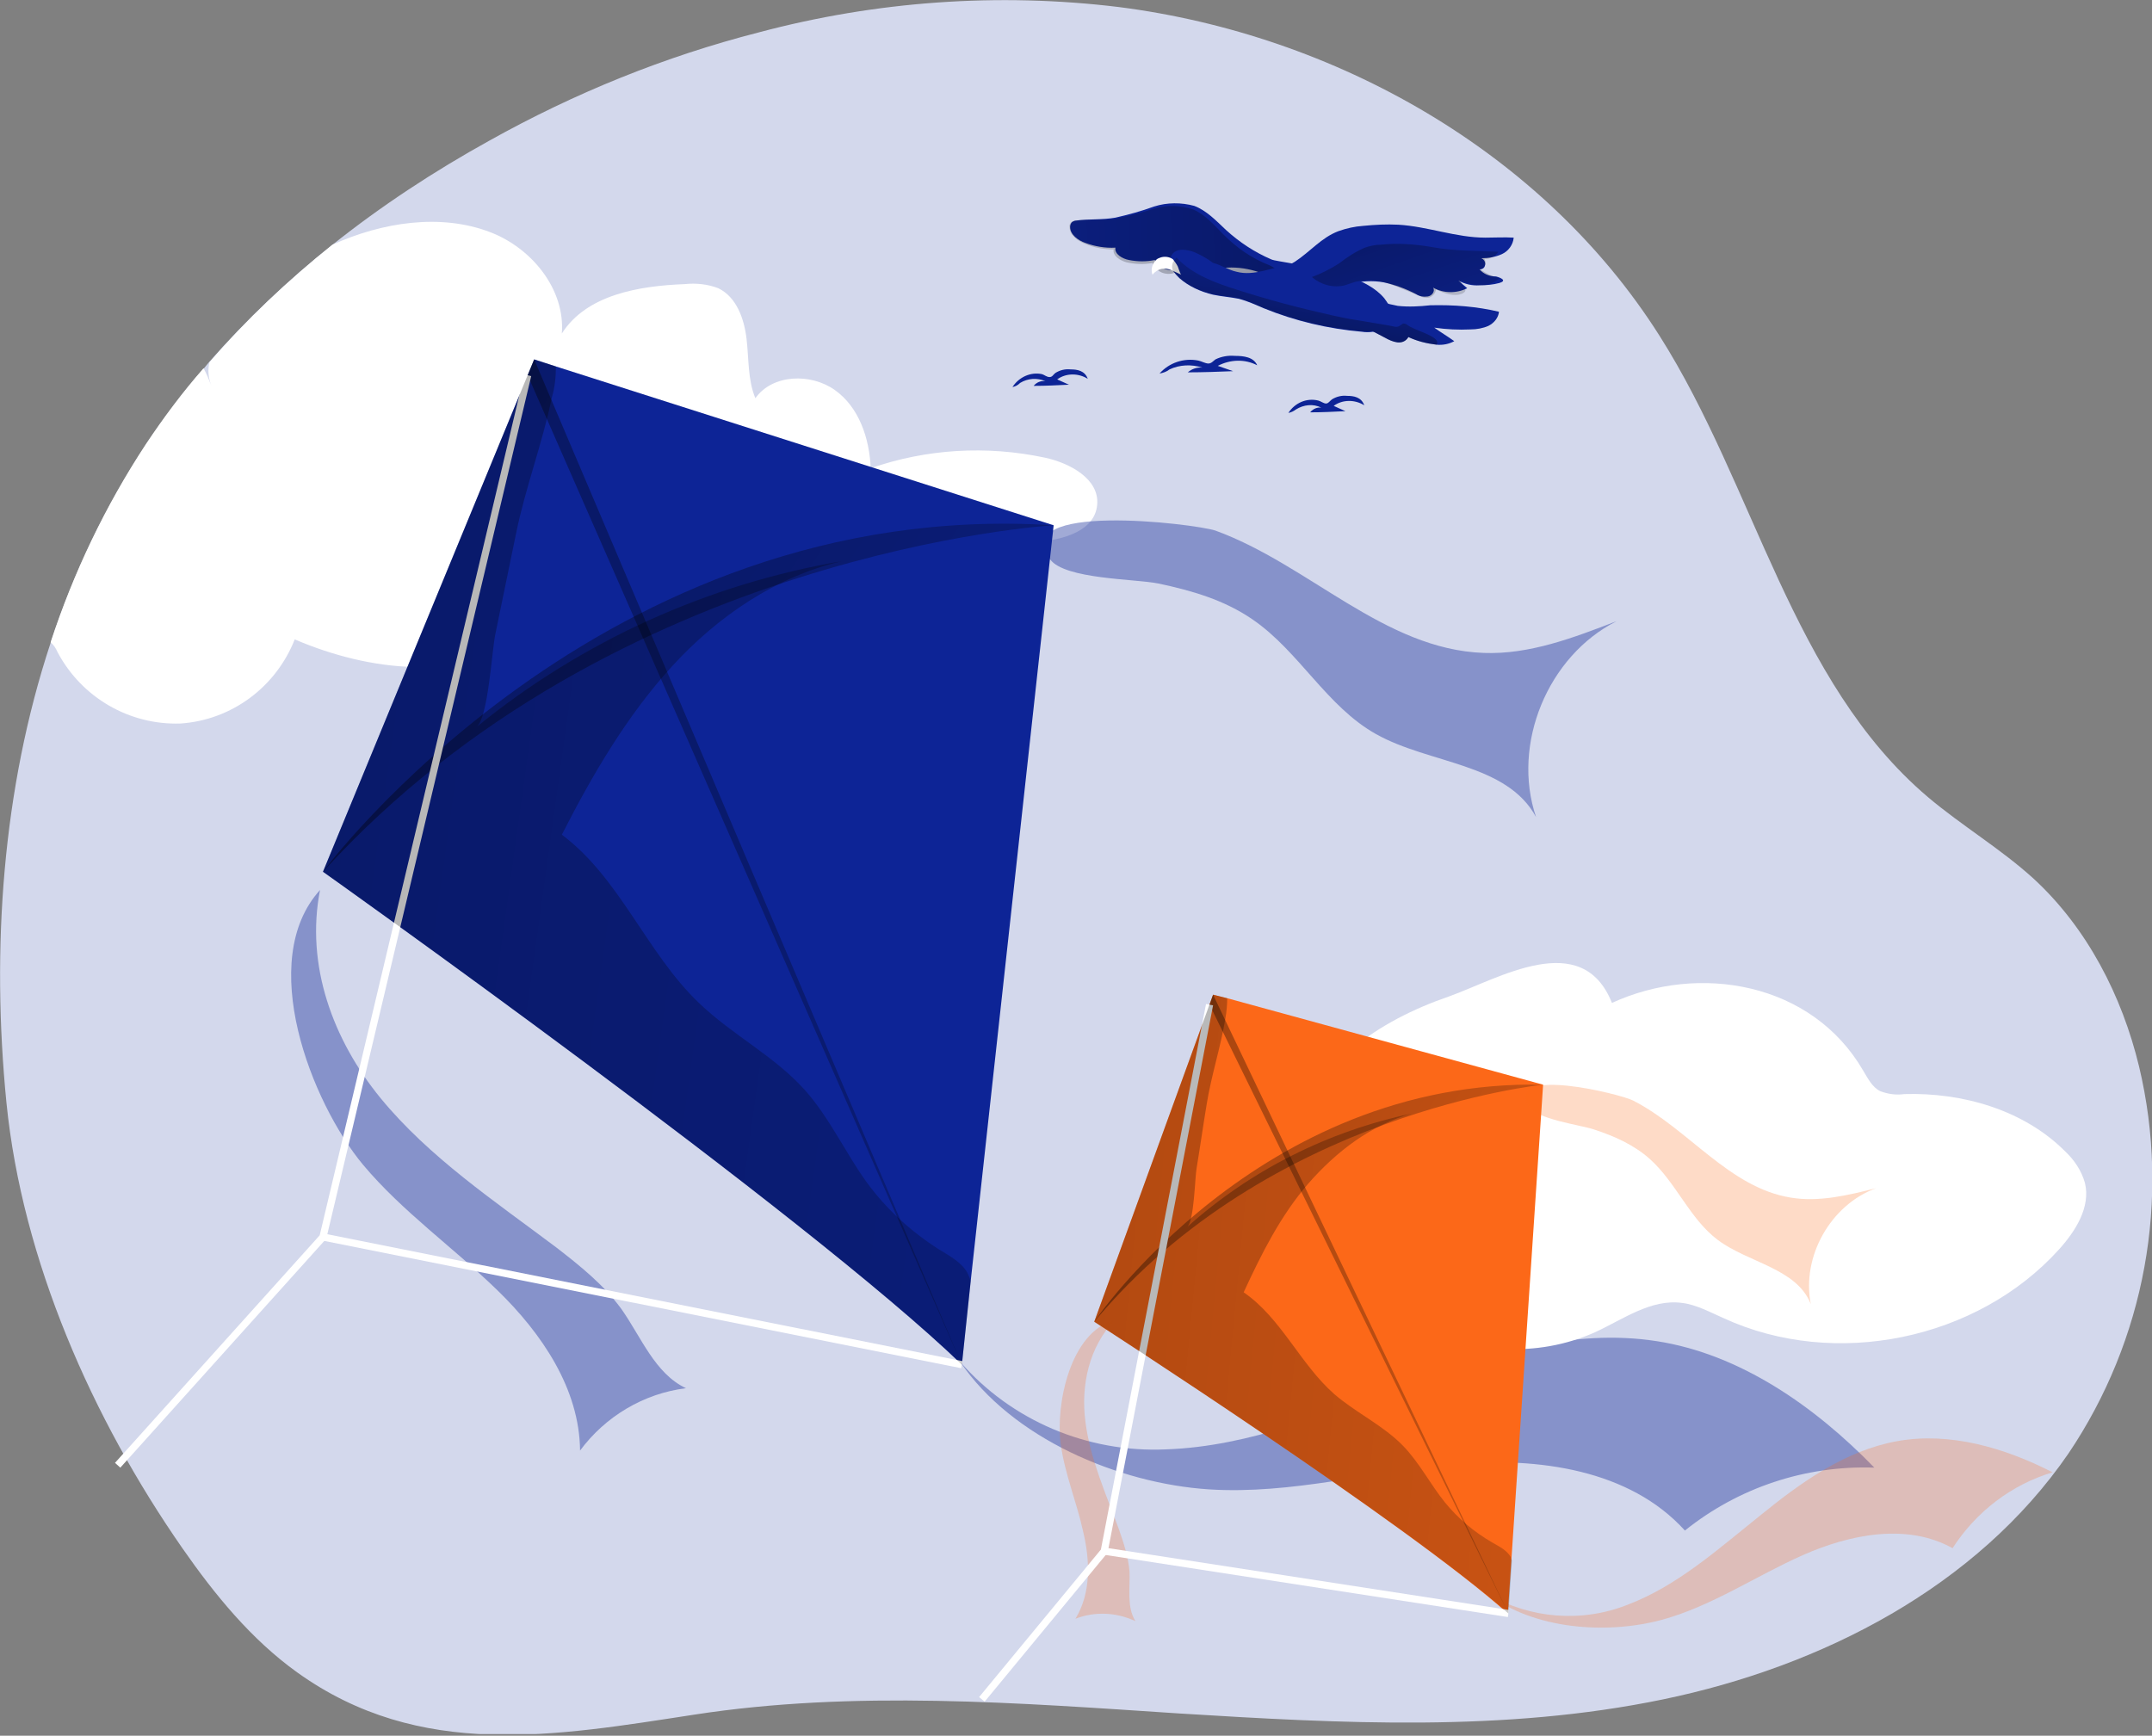 <svg width="300" height="242" viewBox="0 0 300 242" fill="none" xmlns="http://www.w3.org/2000/svg">
<rect x="0" y="0" width="300" height="242" fill="#808080" stroke="none"/>
<g clip-path="url(#clip0)">
<path d="M288.354 202.652C275.56 221.269 253.991 232.34 231.848 236.933C209.705 241.525 186.987 240.295 164.434 238.901C142.045 237.425 119.082 235.621 96.774 239.065C77.501 242.018 58.557 245.462 41.416 233.16C35.019 228.568 29.934 222.335 25.424 215.856C12.876 197.813 3.116 175.752 0.902 153.773C-1.23 132.285 0.328 109.978 7.053 89.639C10.252 79.88 14.68 70.612 20.339 62.001C22.799 58.311 25.424 54.784 28.376 51.422C28.622 51.094 28.868 50.847 29.114 50.52C34.363 44.533 40.104 39.12 46.255 34.199C53.144 28.704 60.525 23.866 68.234 19.601C80.126 12.958 92.674 7.873 105.796 4.511C122.116 0.164 139.174 -1.066 155.987 0.984C186.085 4.839 215.118 21.159 231.356 46.829C244.724 67.906 249.727 94.97 268.753 111.126C273.51 115.145 278.923 118.343 283.516 122.526C290.979 129.415 295.817 138.846 298.196 148.688C302.624 167.223 299.016 186.823 288.354 202.652Z" fill="#D3D8EC"/>
<path d="M170.913 32.067C169.519 30.754 168.207 29.36 166.484 28.704C164.68 28.212 162.712 28.212 160.908 28.786C159.103 29.442 157.299 29.934 155.495 30.344C153.691 30.672 151.804 30.508 150 30.754C149.836 30.754 149.672 30.836 149.508 30.918C149.262 31.082 149.18 31.41 149.18 31.657C149.18 32.723 150.328 33.543 151.312 33.871C152.624 34.363 154.101 34.609 155.495 34.527C155.331 35.429 156.479 36.085 157.381 36.249C158.611 36.495 159.841 36.495 160.99 36.249C161.4 37.069 162.138 37.561 163.04 37.643C163.942 37.643 164.762 37.151 165.172 36.413C165.746 37.315 166.813 37.807 167.879 37.725C168.945 37.725 170.011 37.397 171.077 37.315C172.635 37.233 174.112 37.479 175.588 37.971C176.326 38.218 181.985 38.546 182.477 37.725C182.969 36.905 177.884 36.495 177.228 36.167C174.932 35.183 172.799 33.789 170.913 32.067Z" fill="#0D2496"/>
<path d="M170.585 32.723C169.273 31.411 168.043 29.934 166.32 29.196C164.516 28.622 162.63 28.54 160.826 29.114C159.021 29.689 157.217 30.099 155.413 30.509C153.609 30.755 151.722 30.509 149.918 30.755C149.754 30.755 149.59 30.837 149.426 30.919C149.18 31.083 149.016 31.411 149.098 31.657C149.098 32.723 150.164 33.543 151.148 33.953C152.46 34.527 153.855 34.773 155.249 34.773C155.085 35.675 156.151 36.331 157.053 36.578C158.201 36.824 159.431 36.906 160.662 36.66C161.154 37.89 162.466 38.464 163.696 38.054C164.188 37.89 164.598 37.48 164.926 36.988C165.5 37.89 166.484 38.464 167.633 38.382C168.699 38.382 169.765 38.136 170.831 38.054C172.307 38.054 173.865 38.3 175.26 38.792C175.998 39.038 177.392 39.612 177.966 38.71C178.54 37.808 177.638 37.316 176.982 36.988C174.44 36.003 172.389 34.527 170.585 32.723Z" fill="url(#paint0_linear)"/>
<path d="M152.952 70.366C152.624 74.385 147.294 75.533 143.275 75.615C126.052 75.943 108.912 77.173 91.771 79.47C87.671 80.044 83.488 80.7 80.044 82.832C77.583 84.391 75.615 86.605 73.319 88.409C64.379 95.216 51.422 93.576 41.088 89.147C38.464 95.79 32.313 100.383 25.178 100.875C18.043 101.121 11.4 97.266 8.037 90.951C7.791 90.377 7.463 89.885 7.053 89.557C10.251 79.798 14.68 70.53 20.339 61.919C22.799 58.229 25.424 54.702 28.376 51.34C28.786 52.078 29.114 52.898 29.442 53.718C29.032 52.652 28.95 51.586 29.196 50.52C34.363 44.533 40.186 39.038 46.337 34.117C53.226 31.001 61.427 29.688 68.398 32.395C74.139 34.609 78.814 40.35 78.321 46.501C81.766 41.088 89.065 39.858 95.462 39.612C97.02 39.448 98.66 39.612 100.137 40.186C102.679 41.416 103.745 44.451 104.073 47.239C104.401 50.027 104.237 52.98 105.303 55.522C107.682 52.16 113.013 51.996 116.375 54.374C119.738 56.752 121.214 61.099 121.378 65.282C129.169 62.575 137.534 62.083 145.653 63.806C149.098 64.544 153.28 66.758 152.952 70.366Z" fill="white"/>
<path d="M146.884 73.237L135.32 178.622L134.09 190.268C112.439 169.355 45.025 121.542 45.025 121.542L74.467 50.109L77.501 51.093L146.884 73.237Z" fill="#0D2496"/>
<path d="M45.025 121.542C45.025 121.542 83.734 69.218 146.884 73.237C146.884 73.237 85.703 76.763 45.025 121.542Z" fill="url(#paint1_linear)"/>
<path d="M74.467 50.109L134.09 190.268L73.565 52.324L74.467 50.109Z" fill="url(#paint2_linear)"/>
<path opacity="0.39" d="M169.437 73.975C182.477 78.731 192.974 90.541 206.834 91.033C213.231 91.279 219.382 88.901 225.369 86.605C215.774 91.443 210.689 103.745 214.133 113.915C210.033 106.37 199.289 106.534 191.826 102.351C184.937 98.496 181.083 90.787 174.604 86.359C170.667 83.652 166.156 82.34 161.482 81.356C158.283 80.7 148.442 80.782 146.392 77.993C140.487 69.874 166.402 72.991 169.437 73.975Z" fill="#0D2496"/>
<path opacity="0.39" d="M162.548 202.078C174.358 201.668 185.429 196.911 196.501 192.892C207.573 188.792 219.3 185.183 230.946 186.987C242.592 188.792 253.007 196.091 261.29 204.62C251.695 204.292 242.346 207.408 234.883 213.395C227.173 204.866 214.38 203.144 202.898 204.128C191.416 205.112 180.099 208.393 168.535 207.654C155.905 206.834 141.061 200.519 133.844 189.858C140.979 198.059 151.558 202.57 162.548 202.078Z" fill="#0D2496"/>
<path opacity="0.39" d="M50.601 162.384C56.096 168.945 63.231 173.948 69.382 179.934C75.533 185.921 80.782 193.63 80.864 202.242C84.39 197.485 89.721 194.287 95.626 193.548C91.279 191.498 89.393 186.413 86.605 182.477C84.144 179.114 80.864 176.49 77.583 173.948C68.972 167.469 59.869 161.4 53.062 153.116C46.419 144.997 42.564 134.582 44.615 124.084C35.675 133.926 43.384 153.691 50.601 162.384Z" fill="#0D2496"/>
<path d="M73.565 52.324L45.025 172.471L16.402 204.292" stroke="white" stroke-miterlimit="10"/>
<path d="M45.025 172.471L134.09 190.268" stroke="white" stroke-miterlimit="10"/>
<path d="M135.32 178.622L134.09 190.268C112.439 169.355 45.025 121.542 45.025 121.542L74.467 50.109L77.501 51.093C77.501 52.57 77.337 54.046 76.927 55.44C75.615 61.837 73.237 67.988 71.925 74.467C70.941 79.142 70.038 83.734 69.054 88.409C68.562 90.705 68.07 100.055 66.43 101.367C81.11 89.393 98.66 81.438 117.359 78.24C108.174 80.372 100.055 85.949 93.74 92.838C87.425 99.727 82.586 108.01 78.322 116.375C86.441 122.444 90.131 132.86 97.43 139.831C102.023 144.259 107.928 147.212 112.193 151.968C115.637 155.823 117.851 160.744 120.886 164.926C123.592 168.617 127.037 171.733 130.891 174.194C132.367 175.096 134.09 175.998 134.91 177.556C135.074 177.966 135.238 178.294 135.32 178.622Z" fill="url(#paint3_linear)"/>
<path d="M179.606 158.529C169.109 157.053 158.283 165.746 157.463 176.244C157.217 179.442 157.873 182.805 160.006 185.101C162.302 187.562 165.992 188.382 169.355 188.546C176.572 188.956 183.789 187.397 190.104 184.035C191.334 183.379 192.564 182.641 193.958 182.805C195.107 183.051 196.173 183.543 197.157 184.199C204.784 188.792 214.215 189.366 222.335 185.757C226.271 183.953 230.126 181.083 234.472 181.657C236.523 181.903 238.409 182.969 240.295 183.789C255.796 190.924 275.642 186.823 287.042 174.194C289.338 171.651 291.471 168.289 290.651 164.926C290.159 163.204 289.174 161.728 287.862 160.498C282.121 154.757 273.592 152.296 265.473 152.542C264.325 152.706 263.177 152.542 262.11 152.132C260.962 151.558 260.388 150.328 259.732 149.262C252.597 136.96 236.851 134.254 224.713 139.83C220.53 129.333 208.885 136.468 201.996 138.928C191.99 142.373 183.461 148.36 179.606 158.529Z" fill="white"/>
<path d="M193.63 45.189C193.548 45.271 193.548 45.353 193.466 45.353C192.892 45.927 192.154 46.255 191.416 46.255C190.924 46.337 190.35 46.337 189.858 46.255C185.183 45.845 180.591 44.779 176.162 42.974C175.014 42.482 173.948 41.99 172.717 41.662C171.487 41.416 170.257 41.334 169.109 41.088C167.387 40.678 165.746 39.94 164.434 38.792C164.106 38.464 163.778 38.136 163.532 37.726C163.04 37.069 162.958 36.167 163.368 35.511C164.024 34.527 165.5 34.773 166.566 35.183C167.469 35.593 168.371 36.085 169.109 36.659C170.175 36.906 171.241 37.644 172.389 37.89C174.85 38.546 177.392 37.233 179.852 36.906C182.641 36.495 185.511 37.48 188.136 38.546C189.94 39.284 191.744 40.104 192.974 41.58C193.22 41.908 193.466 42.236 193.63 42.646C194.123 43.466 194.123 44.451 193.63 45.189Z" fill="#0D2496"/>
<path d="M208.967 43.466C208.885 44.286 208.311 45.025 207.491 45.435C206.752 45.763 205.85 45.927 205.03 45.927C203.308 46.009 201.668 45.927 199.945 45.681C200.848 46.337 201.832 46.911 202.734 47.567C201.996 47.977 201.094 48.141 200.273 48.059C198.879 47.895 197.567 47.567 196.337 46.993C196.009 47.567 195.435 47.813 194.779 47.731C194.205 47.649 193.63 47.403 193.056 47.075L191.334 46.173L190.35 45.599C189.94 45.435 189.612 45.189 189.284 44.861C189.202 44.779 189.12 44.614 189.038 44.532C188.874 44.204 188.71 43.876 188.628 43.548C188.136 41.99 187.972 40.76 190.104 41.252C191.334 41.58 192.482 42.072 193.712 42.4C194.123 42.482 194.451 42.564 194.861 42.646C196.337 42.81 197.895 42.728 199.371 42.564C202.652 42.482 205.85 42.728 208.967 43.466Z" fill="#0D2496"/>
<path d="M180.509 36.495C182.641 35.101 184.199 33.133 186.577 32.231C187.726 31.821 188.874 31.575 190.022 31.493C191.662 31.329 193.302 31.247 194.943 31.329C199.043 31.575 202.98 33.133 207.08 33.133C208.393 33.133 209.705 33.051 211.017 33.133C210.935 34.117 210.279 35.019 209.377 35.429C208.475 35.839 207.49 36.003 206.506 36.003C206.916 36.167 207.162 36.659 206.998 37.069C206.916 37.397 206.588 37.562 206.26 37.562C206.834 38.218 207.654 38.546 208.557 38.546C209.213 38.71 210.115 39.12 209.049 39.448C208.147 39.694 207.244 39.776 206.26 39.776C205.194 39.858 204.21 39.612 203.308 39.12L204.538 40.186C203.062 40.924 201.258 40.924 199.781 40.104C200.109 40.596 199.617 41.252 199.043 41.334C198.469 41.416 197.895 41.334 197.403 41.006C196.009 40.268 194.451 39.694 192.892 39.366C189.776 38.792 186.659 39.94 183.543 40.514C181.493 40.842 175.67 41.088 175.096 38.218C177.064 38.053 178.868 37.48 180.509 36.495Z" fill="#0D2496"/>
<path d="M161.728 35.921C161.482 36.003 161.318 36.085 161.154 36.249C160.58 36.823 160.416 37.643 160.662 38.3C160.99 37.889 161.482 37.561 161.974 37.479C162.63 37.397 163.204 37.561 163.778 37.889L164.68 38.3C164.516 38.218 164.27 37.315 164.188 37.151C164.024 36.823 163.778 36.495 163.532 36.167C163.122 35.839 162.384 35.675 161.728 35.921Z" fill="white"/>
<path d="M182.887 38.628C184.199 38.136 185.511 37.48 186.659 36.742C187.808 35.839 188.956 35.101 190.268 34.527C191.006 34.281 191.744 34.117 192.482 34.117C194.861 33.871 197.239 34.035 199.617 34.445C202.652 35.019 205.768 34.937 208.885 35.101C208.475 35.757 207.654 36.167 206.916 36.085C207.244 36.495 207.08 37.069 206.67 37.398C206.588 37.48 206.424 37.562 206.342 37.562C207.162 38.136 208.065 38.546 209.049 38.792C208.311 39.448 207.408 39.776 206.424 39.776C205.44 39.776 204.538 39.53 203.636 39.12C203.636 39.694 204.538 40.186 204.21 40.678C204.128 40.76 204.046 40.842 203.882 40.924C202.734 41.416 201.34 40.924 200.191 40.35C200.109 40.924 199.699 41.334 199.207 41.498C198.715 41.58 198.305 41.498 197.895 41.252C196.419 40.678 195.025 40.022 193.548 39.53C192.072 39.038 190.514 38.956 188.956 39.284C188.464 39.448 187.972 39.612 187.48 39.776C185.839 40.186 184.117 39.694 182.887 38.628Z" fill="url(#paint4_linear)"/>
<path d="M200.273 48.059C198.879 47.895 197.567 47.567 196.337 46.993C196.009 47.567 195.435 47.813 194.779 47.731C194.205 47.649 193.63 47.403 193.056 47.075L191.334 46.173C190.842 46.255 190.268 46.255 189.776 46.173C185.101 45.763 180.509 44.696 176.08 42.892C174.932 42.4 173.866 41.908 172.635 41.58C171.405 41.334 170.175 41.252 169.027 41.006C167.305 40.596 165.664 39.858 164.352 38.71C164.024 38.382 163.696 38.053 163.45 37.643V37.561C163.286 36.905 163.532 36.331 164.024 35.921C166.238 38.3 169.437 39.448 172.553 40.432C176.9 41.826 181.247 42.974 185.675 43.958C186.823 44.204 187.89 44.45 189.038 44.614C190.514 44.861 191.99 45.106 193.466 45.352L194.287 45.517C194.533 45.599 194.861 45.599 195.107 45.434C195.271 45.352 195.435 45.188 195.599 45.106C195.845 45.106 196.091 45.188 196.255 45.352C197.157 46.009 199.781 46.665 200.273 47.485C200.437 47.731 200.355 47.895 200.273 48.059Z" fill="url(#paint5_linear)"/>
<path d="M161.646 52.078C162.138 51.995 162.63 51.831 163.04 51.504C164.434 50.847 166.074 50.765 167.633 51.257C166.895 51.175 166.156 51.421 165.582 51.913C167.715 51.913 169.847 51.831 171.897 51.749L169.765 51.011C171.487 50.109 173.537 50.027 175.26 50.929C174.768 49.781 173.373 49.617 172.143 49.617C171.241 49.535 170.257 49.699 169.437 50.109C169.109 50.355 168.863 50.683 168.453 50.683C168.043 50.683 167.469 50.355 167.059 50.273C165.008 49.863 162.958 50.601 161.646 52.078Z" fill="#0D2496"/>
<path d="M179.606 57.572C180.016 57.49 180.344 57.326 180.672 57.08C181.739 56.424 183.051 56.26 184.199 56.834C183.625 56.752 183.051 56.998 182.641 57.49C184.281 57.49 185.921 57.408 187.561 57.326L185.921 56.588C187.151 55.686 188.874 55.686 190.186 56.506C189.776 55.358 188.71 55.194 187.808 55.194C187.069 55.112 186.331 55.276 185.675 55.686C185.347 55.932 185.183 56.26 184.855 56.26C184.527 56.26 184.117 55.932 183.789 55.85C182.149 55.44 180.508 56.178 179.606 57.572Z" fill="#0D2496"/>
<path d="M141.143 53.964C141.553 53.882 141.881 53.718 142.209 53.39C143.275 52.734 144.587 52.652 145.735 53.144C145.079 53.062 144.505 53.308 144.095 53.8C145.735 53.8 147.376 53.718 149.016 53.636L147.376 52.898C148.606 51.996 150.328 51.996 151.64 52.816C151.23 51.668 150.164 51.504 149.262 51.504C148.524 51.422 147.786 51.586 147.13 51.996C146.802 52.242 146.72 52.57 146.309 52.57C145.899 52.57 145.571 52.242 145.243 52.16C143.685 51.832 142.045 52.57 141.143 53.964Z" fill="#0D2496"/>
<path d="M215.118 151.23L210.689 217.578L210.197 224.959C196.173 212.411 152.542 184.281 152.542 184.281L169.109 138.682L171.077 139.174L215.118 151.23Z" fill="#FC6818"/>
<path d="M152.542 184.281C152.542 184.281 175.424 150.41 215.118 151.23C215.118 151.23 176.818 155.085 152.542 184.281Z" fill="url(#paint6_linear)"/>
<path d="M169.109 138.682L210.279 224.959L168.617 140.077L169.109 138.682Z" fill="url(#paint7_linear)"/>
<path opacity="0.24" d="M227.665 153.444C235.375 157.381 241.033 165.582 249.645 166.976C253.581 167.633 257.6 166.648 261.536 165.664C255.221 167.961 251.121 175.178 252.433 181.821C250.465 176.818 243.74 176.08 239.475 172.881C235.539 169.929 233.652 164.844 229.962 161.564C227.747 159.595 224.959 158.365 222.171 157.463C220.202 156.807 214.133 156.069 213.067 154.183C210.033 148.606 225.943 152.542 227.665 153.444Z" fill="#FC6818"/>
<path opacity="0.24" d="M226.927 223.729C233.816 221.104 239.475 216.02 245.216 211.427C250.957 206.752 257.19 202.242 264.489 200.929C271.788 199.617 279.415 201.832 286.14 205.276C280.399 206.998 275.478 210.771 272.198 215.856C265.883 212.329 257.928 213.887 251.285 216.84C244.642 219.792 238.573 223.975 231.602 225.861C223.893 227.911 213.887 227.173 207.408 222.253C213.313 225.697 220.53 226.271 226.927 223.729Z" fill="#FC6818"/>
<path opacity="0.24" d="M147.868 201.339C148.442 205.522 150.082 209.377 150.984 213.477C151.968 217.578 152.132 222.089 149.918 225.697C152.624 224.631 155.659 224.795 158.283 226.025C157.053 224.057 157.545 221.432 157.463 219.136C157.299 217.086 156.643 215.117 155.987 213.231C154.183 208.31 151.968 203.39 151.312 198.223C150.656 193.138 151.804 187.807 155.413 184.035C149.18 185.675 147.13 195.845 147.868 201.339Z" fill="#FC6818"/>
<path d="M168.617 140.077L153.937 216.266L136.878 236.933" stroke="white" stroke-miterlimit="10"/>
<path d="M153.937 216.266L210.279 224.959" stroke="white" stroke-miterlimit="10"/>
<path d="M210.771 217.578L210.279 224.959C196.173 212.411 152.542 184.281 152.542 184.281L169.109 138.682L171.077 139.174C171.077 140.077 170.995 141.061 170.831 141.963C170.175 145.981 168.863 149.918 168.207 154.019C167.715 156.971 167.305 159.923 166.812 162.876C166.566 164.27 166.484 170.175 165.5 171.077C174.358 163.122 185.183 157.709 196.829 155.249C191.17 156.807 186.249 160.58 182.395 165.008C178.54 169.437 175.834 174.85 173.373 180.18C178.622 183.789 181.247 190.186 186.003 194.369C189.038 196.993 192.81 198.715 195.599 201.586C197.895 203.964 199.371 206.916 201.422 209.459C203.226 211.673 205.44 213.559 207.983 215.036C208.967 215.61 210.033 216.102 210.607 217.086C210.607 217.25 210.689 217.414 210.771 217.578Z" fill="url(#paint8_linear)"/>
</g>
<defs>
<linearGradient id="paint0_linear" x1="203.983" y1="32.713" x2="112.511" y2="36.128" gradientUnits="userSpaceOnUse">
<stop offset="0.01"/>
<stop offset="0.13" stop-opacity="0.69"/>
<stop offset="0.25" stop-opacity="0.32"/>
<stop offset="1" stop-opacity="0"/>
</linearGradient>
<linearGradient id="paint1_linear" x1="30.476" y1="52.898" x2="211.115" y2="175.621" gradientUnits="userSpaceOnUse">
<stop offset="0.01"/>
<stop offset="0.13" stop-opacity="0.69"/>
<stop offset="0.25" stop-opacity="0.32"/>
<stop offset="1" stop-opacity="0"/>
</linearGradient>
<linearGradient id="paint2_linear" x1="-42.54" y1="20.455" x2="362.452" y2="295.589" gradientUnits="userSpaceOnUse">
<stop offset="0.01"/>
<stop offset="0.13" stop-opacity="0.69"/>
<stop offset="0.25" stop-opacity="0.32"/>
<stop offset="1" stop-opacity="0"/>
</linearGradient>
<linearGradient id="paint3_linear" x1="-117.538" y1="89.337" x2="394.513" y2="160.556" gradientUnits="userSpaceOnUse">
<stop offset="0.01"/>
<stop offset="0.13" stop-opacity="0.69"/>
<stop offset="0.25" stop-opacity="0.32"/>
<stop offset="1" stop-opacity="0"/>
</linearGradient>
<linearGradient id="paint4_linear" x1="190.043" y1="19.966" x2="202.796" y2="56.961" gradientUnits="userSpaceOnUse">
<stop offset="0.01"/>
<stop offset="0.13" stop-opacity="0.69"/>
<stop offset="0.25" stop-opacity="0.32"/>
<stop offset="1" stop-opacity="0"/>
</linearGradient>
<linearGradient id="paint5_linear" x1="180.615" y1="50.765" x2="183.691" y2="31.394" gradientUnits="userSpaceOnUse">
<stop offset="0.01"/>
<stop offset="0.13" stop-opacity="0.69"/>
<stop offset="0.25" stop-opacity="0.32"/>
<stop offset="1" stop-opacity="0"/>
</linearGradient>
<linearGradient id="paint6_linear" x1="141.596" y1="141.643" x2="258.198" y2="213.709" gradientUnits="userSpaceOnUse">
<stop offset="0.01"/>
<stop offset="0.13" stop-opacity="0.69"/>
<stop offset="0.25" stop-opacity="0.32"/>
<stop offset="1" stop-opacity="0"/>
</linearGradient>
<linearGradient id="paint7_linear" x1="94.93" y1="123.275" x2="356.35" y2="284.841" gradientUnits="userSpaceOnUse">
<stop offset="0.01"/>
<stop offset="0.13" stop-opacity="0.69"/>
<stop offset="0.25" stop-opacity="0.32"/>
<stop offset="1" stop-opacity="0"/>
</linearGradient>
<linearGradient id="paint8_linear" x1="49.765" y1="168.503" x2="372.798" y2="199.294" gradientUnits="userSpaceOnUse">
<stop offset="0.01"/>
<stop offset="0.13" stop-opacity="0.69"/>
<stop offset="0.25" stop-opacity="0.32"/>
<stop offset="1" stop-opacity="0"/>
</linearGradient>
<clipPath id="clip0">
<rect width="300" height="241.771" fill="white"/>
</clipPath>
</defs>
</svg>
